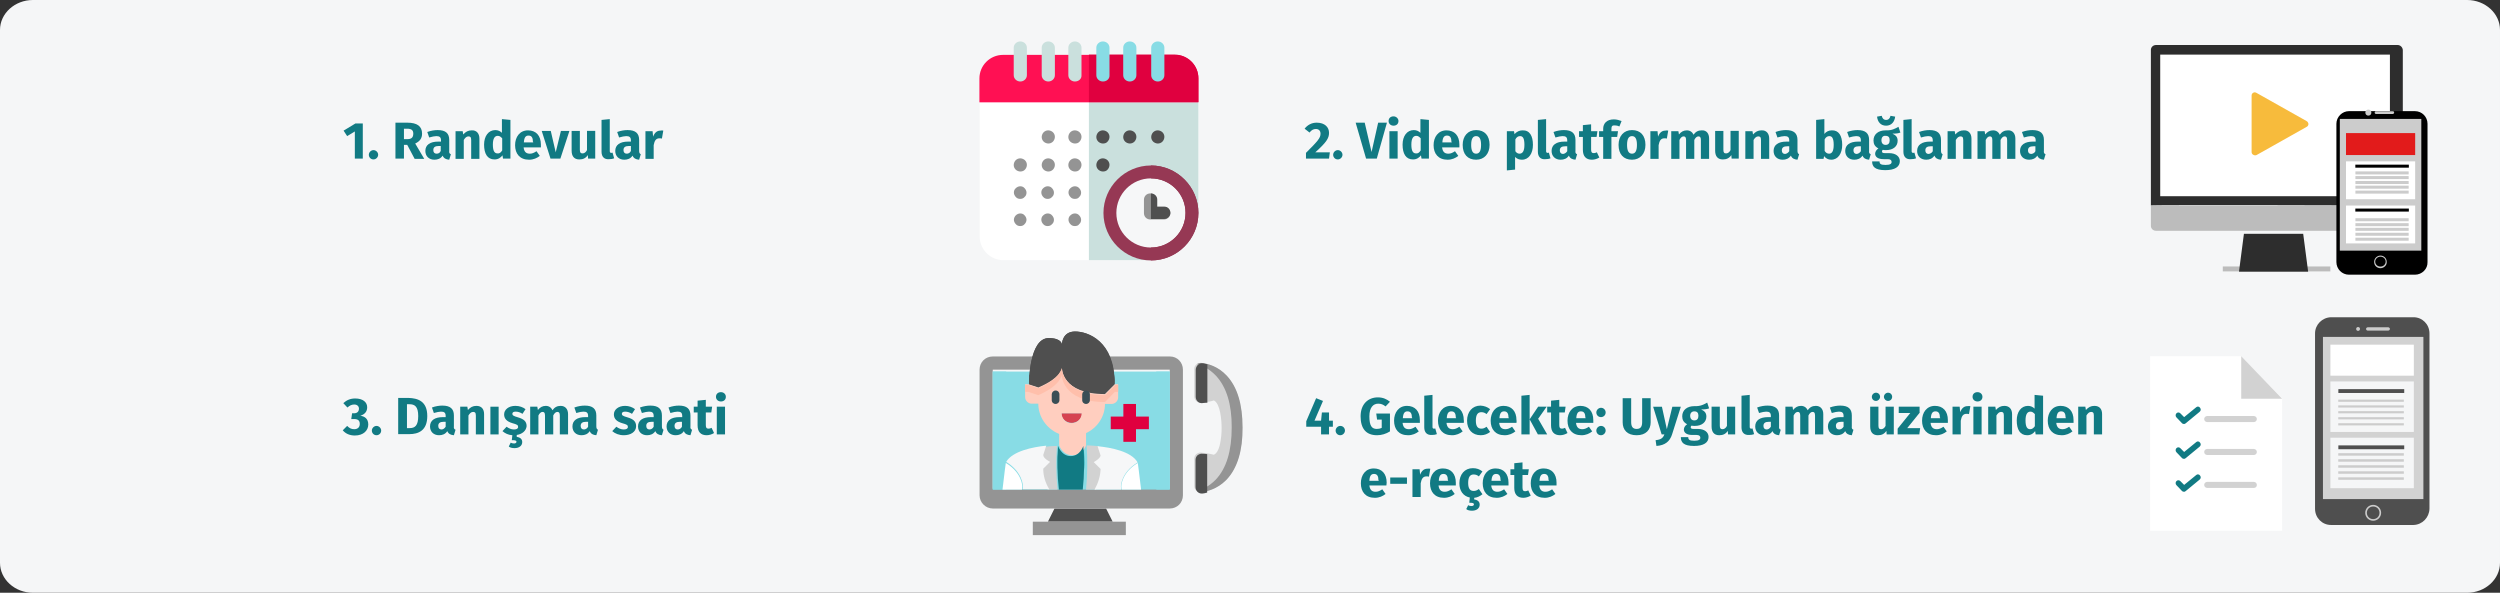 <?xml version="1.0" encoding="UTF-8"?>
<svg xmlns="http://www.w3.org/2000/svg" xmlns:xlink="http://www.w3.org/1999/xlink" version="1.1" x="0px" y="0px" viewBox="0 0 911 216" style="enable-background:new 0 0 911 216;" xml:space="preserve">
<rect x="0" y="0" width="911" height="216" fill="#333333" stroke="none"/>
<style type="text/css">
	.st0{fill:#F5F6F7;}
	.st1{fill:#FFFFFF;}
	.st2{fill:#CAE0DD;}
	.st3{fill:#FF1053;}
	.st4{fill:#E0003F;}
	.st5{fill:#88DCE5;}
	.st6{fill:#F6F7F8;}
	.st7{fill:#963854;}
	.st8{fill:#949494;}
	.st9{fill:#4F4F4F;}
	.st10{fill:#2D2D2D;}
	.st11{fill:#BCBCBC;}
	.st12{fill:#CCCCCC;}
	.st13{fill:#E21B1B;}
	.st14{fill:#F7BB3C;}
	.st15{fill:#1BABB1;}
	.st16{fill:#D64351;}
	.st17{fill:#FFCEBF;}
	.st18{fill:#FFBFAB;}
	.st19{fill:#394E56;}
	.st20{fill:#117A83;}
	.st21{fill:#D2D2D2;}
</style>
<g id="Ebene_1">
	<g id="Mask">
		<path id="path-1" class="st0" d="M12,0h887c6.6,0,12,4.9,12,10.9v194.2c0,6-5.4,10.9-12,10.9H12c-6.6,0-12-4.9-12-10.9V10.9    C0,4.9,5.4,0,12,0z"></path>
	</g>
	<g id="Group" transform="translate(320, 11)">
		<path id="Path" class="st1" d="M114.4,24H39.3c-1.3,0-2.3,1-2.3,2.3v48.9c0,4.7,3.9,8.6,8.6,8.6h53.8c0.6,0,1.2-0.2,1.7-0.7l15-15    c0.4-0.4,0.7-1,0.7-1.7V26.4C116.7,25.1,115.7,24,114.4,24z"></path>
		<path id="Path_00000090991811462399178310000005395253502062723988_" class="st2" d="M114.4,24H76.8v59.8h22.5    c0.6,0,1.2-0.2,1.7-0.7l15-15c0.4-0.4,0.7-1,0.7-1.7V26.4C116.7,25.1,115.7,24,114.4,24z"></path>
		<path id="Path_00000013902241718598250590000010065594322817380741_" class="st3" d="M108.1,9H45.5c-4.7,0-8.6,3.8-8.6,8.6v8.7    h79.8v-8.7C116.7,12.8,112.9,9,108.1,9z"></path>
		<path id="Path_00000005985649308675101680000011351404233188998072_" class="st4" d="M116.7,17.5c0-4.7-3.9-8.6-8.6-8.6H76.8v17.3    h39.9V17.5z"></path>
		<path id="Path_00000154404700662232900200000009280569245795610752_" class="st2" d="M62,18.7c-1.3,0-2.4-1-2.4-2.3v-10    c0-1.3,1.1-2.3,2.4-2.3s2.4,1,2.4,2.3v10C64.4,17.7,63.3,18.7,62,18.7z"></path>
		<path id="Path_00000014623977376509242180000012392629278848289434_" class="st2" d="M51.8,18.7c-1.3,0-2.4-1-2.4-2.3v-10    c0-1.3,1.1-2.3,2.4-2.3c1.3,0,2.4,1,2.4,2.3v10C54.2,17.7,53.1,18.7,51.8,18.7z"></path>
		<path id="Path_00000177459435171638619050000000817945392616704440_" class="st5" d="M81.9,18.7c-1.3,0-2.4-1-2.4-2.3v-10    c0-1.3,1.1-2.3,2.4-2.3c1.3,0,2.4,1,2.4,2.3v10C84.4,17.7,83.3,18.7,81.9,18.7z"></path>
		<path id="Path_00000035508888434965018530000007347033962601737612_" class="st2" d="M71.7,18.7c-1.3,0-2.4-1-2.4-2.3v-10    c0-1.3,1.1-2.3,2.4-2.3s2.4,1,2.4,2.3v10C74.2,17.7,73.1,18.7,71.7,18.7z"></path>
		<path id="Path_00000000199417647473126200000000812124729511568036_" class="st5" d="M101.9,18.7c-1.3,0-2.4-1-2.4-2.3v-10    c0-1.3,1.1-2.3,2.4-2.3c1.3,0,2.4,1,2.4,2.3v10C104.3,17.7,103.2,18.7,101.9,18.7z"></path>
		<path id="Path_00000125593730092858075740000000783055536798399116_" class="st5" d="M91.7,18.7c-1.3,0-2.4-1-2.4-2.3v-10    c0-1.3,1.1-2.3,2.4-2.3s2.4,1,2.4,2.3v10C94.1,17.7,93,18.7,91.7,18.7z"></path>
		<circle id="Oval" class="st6" cx="99.4" cy="66.6" r="15.1"></circle>
		<path id="Path_00000151508575725161304850000016274161359971293069_" class="st6" d="M114.5,66.6c0-8.3-6.7-15.1-15.1-15.1v30.1    C107.7,81.7,114.5,74.9,114.5,66.6z"></path>
		<path id="Shape" class="st7" d="M99.4,83.9c-9.5,0-17.3-7.8-17.3-17.3s7.8-17.3,17.3-17.3s17.3,7.8,17.3,17.3S109,83.9,99.4,83.9z     M99.4,54c-7,0-12.6,5.7-12.6,12.6c0,7,5.7,12.6,12.6,12.6c7,0,12.6-5.7,12.6-12.6C112.1,59.6,106.4,54,99.4,54L99.4,54z"></path>
		<path id="Path_00000011719258577153947890000014738219392580264864_" class="st7" d="M116.7,66.6c0-9.5-7.8-17.3-17.3-17.3V54    c7,0,12.6,5.7,12.6,12.6c0,7-5.7,12.6-12.6,12.6v4.7C109,83.9,116.7,76.1,116.7,66.6z"></path>
		<path id="Path_00000043423310403398129070000012618367084319741870_" class="st8" d="M62,41.3c-0.6,0-1.3-0.3-1.7-0.7    c-0.5-0.5-0.7-1.1-0.7-1.7c0-0.6,0.3-1.3,0.7-1.7c0.5-0.5,1.1-0.7,1.7-0.7c0.6,0,1.3,0.3,1.7,0.7c0.5,0.5,0.7,1.1,0.7,1.7    c0,0.6-0.3,1.3-0.7,1.7C63.2,41.1,62.6,41.3,62,41.3L62,41.3z"></path>
		<path id="Path_00000161628787970264057350000009419129550610360475_" class="st8" d="M71.7,41.3c-0.6,0-1.3-0.3-1.7-0.7    c-0.5-0.5-0.7-1.1-0.7-1.7c0-0.6,0.3-1.3,0.7-1.7c0.5-0.5,1.1-0.7,1.7-0.7c0.6,0,1.3,0.3,1.7,0.7c0.5,0.5,0.7,1.1,0.7,1.7    c0,0.6-0.3,1.3-0.7,1.7C73,41.1,72.4,41.3,71.7,41.3L71.7,41.3z"></path>
		<path id="Path_00000002347126534149937770000015939348744190875071_" class="st9" d="M81.9,41.3c-0.6,0-1.3-0.3-1.7-0.7    c-0.5-0.5-0.7-1.1-0.7-1.7c0-0.6,0.3-1.3,0.7-1.7c0.5-0.5,1.1-0.7,1.7-0.7c0.6,0,1.3,0.3,1.7,0.7c0.5,0.5,0.7,1.1,0.7,1.7    c0,0.6-0.3,1.3-0.7,1.7C83.2,41.1,82.6,41.3,81.9,41.3L81.9,41.3z"></path>
		<path id="Path_00000054978189209976005110000013929158981167674272_" class="st9" d="M91.7,41.3c-0.6,0-1.3-0.3-1.7-0.7    c-0.5-0.5-0.7-1.1-0.7-1.7c0-0.6,0.3-1.3,0.7-1.7c0.5-0.5,1.1-0.7,1.7-0.7c0.6,0,1.3,0.3,1.7,0.7c0.5,0.5,0.7,1.1,0.7,1.7    c0,0.6-0.3,1.3-0.7,1.7C92.9,41.1,92.3,41.3,91.7,41.3L91.7,41.3z"></path>
		<path id="Path_00000050627199212654824890000008946562556951144877_" class="st9" d="M101.9,41.3c-0.6,0-1.3-0.3-1.7-0.7    c-0.5-0.5-0.7-1.1-0.7-1.7c0-0.6,0.3-1.3,0.7-1.7c0.5-0.5,1.1-0.7,1.7-0.7c0.6,0,1.3,0.3,1.7,0.7c0.5,0.5,0.7,1.1,0.7,1.7    c0,0.6-0.3,1.3-0.7,1.7C103.1,41.1,102.5,41.3,101.9,41.3L101.9,41.3z"></path>
		<path id="Path_00000110457762435867321380000007594791961961521026_" class="st8" d="M51.8,51.5c-0.6,0-1.3-0.3-1.7-0.7    c-0.5-0.5-0.7-1.1-0.7-1.7c0-0.6,0.3-1.3,0.7-1.7c0.5-0.5,1.1-0.7,1.7-0.7c0.6,0,1.3,0.3,1.7,0.7c0.5,0.5,0.7,1.1,0.7,1.7    c0,0.6-0.3,1.3-0.7,1.7C53.1,51.3,52.4,51.5,51.8,51.5z"></path>
		<path id="Path_00000079469848838829291660000014671544912512669625_" class="st8" d="M62,51.5c-0.6,0-1.3-0.3-1.7-0.7    c-0.5-0.5-0.7-1.1-0.7-1.7c0-0.6,0.3-1.3,0.7-1.7c0.5-0.5,1.1-0.7,1.7-0.7c0.6,0,1.3,0.3,1.7,0.7c0.5,0.5,0.7,1.1,0.7,1.7    c0,0.6-0.3,1.3-0.7,1.7C63.2,51.3,62.6,51.5,62,51.5z"></path>
		<path id="Path_00000116933939705511096110000008640411176473561734_" class="st8" d="M71.7,51.5c-0.6,0-1.3-0.3-1.7-0.7    c-0.5-0.5-0.7-1.1-0.7-1.7c0-0.6,0.3-1.3,0.7-1.7c0.5-0.5,1.1-0.7,1.7-0.7c0.6,0,1.3,0.3,1.7,0.7c0.5,0.5,0.7,1.1,0.7,1.7    c0,0.6-0.3,1.3-0.7,1.7C73,51.3,72.4,51.5,71.7,51.5z"></path>
		<path id="Path_00000163769929787144052320000001043366786917501886_" class="st9" d="M81.9,51.5c-0.6,0-1.3-0.3-1.7-0.7    c-0.5-0.5-0.7-1.1-0.7-1.7c0-0.6,0.3-1.3,0.7-1.7c0.5-0.5,1.1-0.7,1.7-0.7c0.6,0,1.3,0.3,1.7,0.7c0.5,0.5,0.7,1.1,0.7,1.7    c0,0.6-0.3,1.3-0.7,1.7C83.2,51.3,82.6,51.5,81.9,51.5z"></path>
		<g id="Path_00000127729896631637734410000000185971605779348403_" transform="translate(11.558, 48.979)">
			<path class="st8" d="M40.2,12.5c-0.6,0-1.2-0.2-1.6-0.7c-0.4-0.4-0.7-1-0.7-1.6c0-0.6,0.2-1.2,0.7-1.6c0.4-0.4,1-0.7,1.6-0.7     c0.6,0,1.2,0.2,1.6,0.7c0.4,0.4,0.7,1,0.7,1.6c0,0.6-0.2,1.2-0.7,1.6C41.4,12.3,40.8,12.5,40.2,12.5z"></path>
			<path class="st8" d="M50.2,12.5c-0.6,0-1.2-0.2-1.6-0.7c-0.4-0.4-0.7-1-0.7-1.6c0-0.6,0.2-1.2,0.7-1.6c0.4-0.4,1-0.7,1.6-0.7     c0.6,0,1.2,0.2,1.6,0.7c0.4,0.4,0.7,1,0.7,1.6c0,0.6-0.2,1.2-0.7,1.6C51.4,12.3,50.8,12.5,50.2,12.5z"></path>
			<path class="st8" d="M60.1,12.5c-0.6,0-1.2-0.2-1.6-0.7c-0.4-0.4-0.7-1-0.7-1.6c0-0.6,0.2-1.2,0.7-1.6c0.4-0.4,1-0.7,1.6-0.7     c0.6,0,1.2,0.2,1.6,0.7c0.4,0.4,0.7,1,0.7,1.6c0,0.6-0.2,1.2-0.7,1.6C61.4,12.3,60.8,12.5,60.1,12.5z"></path>
			<path class="st8" d="M40.2,22.4c-0.6,0-1.2-0.2-1.6-0.7c-0.4-0.4-0.7-1-0.7-1.6s0.3-1.2,0.7-1.6c0.4-0.4,1-0.7,1.6-0.7     c0.6,0,1.2,0.2,1.6,0.7c0.4,0.4,0.7,1,0.7,1.6s-0.3,1.2-0.7,1.6C41.4,22.2,40.8,22.4,40.2,22.4z"></path>
			<path class="st8" d="M50.2,22.4c-0.6,0-1.2-0.2-1.6-0.7c-0.4-0.4-0.7-1-0.7-1.6s0.2-1.2,0.7-1.6c0.4-0.4,1-0.7,1.6-0.7     c0.6,0,1.2,0.2,1.6,0.7c0.4,0.4,0.7,1,0.7,1.6s-0.2,1.2-0.7,1.6C51.4,22.2,50.8,22.4,50.2,22.4z"></path>
			<path class="st8" d="M60.1,22.4c-0.6,0-1.2-0.2-1.6-0.7c-0.4-0.4-0.7-1-0.7-1.6s0.2-1.2,0.7-1.6c0.4-0.4,1-0.7,1.6-0.7     c0.6,0,1.2,0.2,1.6,0.7c0.4,0.4,0.7,1,0.7,1.6s-0.2,1.2-0.7,1.6C61.4,22.2,60.8,22.4,60.1,22.4z"></path>
			<path class="st8" d="M92.6,20h-5c-1.3,0-2.3-1-2.3-2.3v-4.9c0-1.3,1-2.3,2.3-2.3s2.3,1,2.3,2.3v2.6h2.7c1.3,0,2.3,1,2.3,2.3     C94.9,18.9,93.9,20,92.6,20L92.6,20z"></path>
		</g>
		<path id="Path_00000068647247323846425440000005266512772790347965_" class="st9" d="M104.3,64.3h-2.6v-2.6c0-1.2-1-2.2-2.3-2.2    v9.3h4.8c1.2,0,2.3-1,2.3-2.2C106.5,65.3,105.5,64.3,104.3,64.3L104.3,64.3z"></path>
	</g>
	<g id="Group-99" transform="translate(726.385, 13)">
		<g id="Group_00000036948384772522505530000017175198055210880430_">
			<path id="Path_00000070119606887653507110000000892098389457097128_" class="st10" d="M57.4,61.9V5.2c0-1,0.8-1.8,1.9-1.8h88     c1,0,1.8,0.8,1.9,1.8v56.7C149.1,61.9,57.1,61.6,57.4,61.9z"></path>
			<g transform="translate(0, 51)">
				<path id="Path_00000092418915806555968520000018286888165565042822_" class="st11" d="M57.4,10.9v7.4c0,1,0.8,1.8,1.9,1.8h87.9      c1,0,1.8-0.8,1.9-1.8v-7.4C149,10.9,57.1,11.2,57.4,10.9z"></path>
				<rect id="Rectangle" x="83.6" y="33.1" class="st11" width="39.2" height="1.8"></rect>
			</g>
			<polygon id="Path_00000047023290096626863580000010718097391818770835_" class="st10" points="114.7,86 89.5,86 91.3,72.2      112.9,72.2    "></polygon>
			
				<rect id="Rectangle_00000098191297645691692430000011118478746466945418_" x="60.8" y="6.9" class="st1" width="83.7" height="51.6"></rect>
			<path id="Path_00000109749390826923076320000002426915056694490037_" d="M153.6,87.1h-24c-2.6,0-4.6-2.1-4.6-4.6V32.1     c0-2.5,2.1-4.6,4.6-4.6h24c2.6,0,4.6,2.1,4.6,4.6v50.4C158.3,85,156.2,87.1,153.6,87.1z"></path>
			<g transform="translate(60.043, 20.433)">
				
					<rect id="Rectangle_00000144333510588504578570000009390617391768893351_" x="66.2" y="9.9" class="st12" width="29.7" height="48"></rect>
				<path id="Path_00000051359089248809419850000004126147944827310734_" class="st12" d="M85.5,8.1h-6.1c-0.3,0-0.5-0.2-0.5-0.5      l0,0c0-0.3,0.2-0.5,0.5-0.5h6.1c0.3,0,0.5,0.2,0.5,0.5l0,0C86,7.8,85.8,8.1,85.5,8.1C85.5,8.1,85.5,8.1,85.5,8.1z"></path>
				<circle id="Oval_00000044165031483393797240000007560926772546839705_" class="st12" cx="76.6" cy="7.6" r="1.1"></circle>
				<path id="Shape_00000125563332075920208920000005440291868989500605_" class="st12" d="M81,64.3c-1.3,0-2.3-1-2.3-2.3      s1.1-2.3,2.3-2.3c1.3,0,2.3,1,2.3,2.3l0,0C83.4,63.2,82.3,64.3,81,64.3z M81,60.1c-1,0-1.9,0.8-1.9,1.8c0,1,0.8,1.8,1.9,1.8      s1.9-0.8,1.9-1.8l0,0C82.9,60.9,82.1,60.1,81,60.1z"></path>
			</g>
			
				<rect id="Rectangle_00000090296751433467101190000014537952441283108796_" x="128.5" y="61.9" class="st1" width="25.2" height="13.8"></rect>
			<rect id="Rectangle_00000104687068476473861410000009560189590698651292_" x="131.9" y="63" width="19.5" height="1.1"></rect>
			<g id="Rectangle_00000171694922996597273490000002040376745514130826_" transform="translate(65.029, 55.021)">
				<rect x="66.9" y="11.5" class="st12" width="19.4" height="1.1"></rect>
				<rect x="66.9" y="13.3" class="st12" width="19.4" height="1.1"></rect>
				<rect x="66.9" y="15" class="st12" width="19.4" height="1.1"></rect>
				<rect x="66.9" y="16.8" class="st12" width="19.4" height="1.1"></rect>
				<rect x="66.9" y="18.6" class="st12" width="19.4" height="1.1"></rect>
			</g>
			
				<rect id="Rectangle_00000178924482698113049190000002607391628223529914_" x="128.5" y="45.8" class="st1" width="25.2" height="13.8"></rect>
			<rect id="Rectangle_00000152262163422818246380000016613258740319635365_" x="131.9" y="47" width="19.5" height="1.1"></rect>
			<g id="Rectangle_00000021089381043160799900000001023137459922127508_" transform="translate(65.029, 40.159)">
				<rect x="66.9" y="9.3" class="st12" width="19.4" height="1.1"></rect>
				<rect x="66.9" y="11" class="st12" width="19.4" height="1.1"></rect>
				<rect x="66.9" y="12.8" class="st12" width="19.4" height="1.1"></rect>
				<rect x="66.9" y="14.5" class="st12" width="19.4" height="1.1"></rect>
				<rect x="66.9" y="16.3" class="st12" width="19.4" height="1.1"></rect>
			</g>
			
				<rect id="Rectangle_00000024700415242765833090000012641835512963034806_" x="128.5" y="35.5" class="st13" width="25.2" height="8"></rect>
		</g>
		<g id="play-Clipped" transform="translate(32.001, 15)">
			<g id="Path_00000152971063067564394030000012939037366025304225_" transform="translate(0, 0)">
				<path class="st14" d="M82.1,16.1L63.8,5.8c-0.4-0.2-0.8-0.2-1.1,0c-0.4,0.2-0.6,0.6-0.6,1v20.6c0,0.4,0.2,0.8,0.6,1      c0.2,0.1,0.4,0.2,0.6,0.2c0.2,0,0.4,0,0.6-0.1l18.3-10.3c0.4-0.2,0.6-0.6,0.6-1S82.5,16.3,82.1,16.1z"></path>
			</g>
		</g>
	</g>
	<g id="Group_00000034063577732101011440000016189440692504910262_" transform="translate(287.755, 108)">
		<g id="healthcare-and-medical-2">
			<polygon id="Path_00000037679471739508980160000014579391448383114416_" class="st9" points="115.3,77.3 117.7,82.1 94.1,82.1      96.5,77.3    "></polygon>
			<polygon id="Path_00000137813048023430188820000008496684350552994953_" class="st8" points="122.5,82.1 122.5,87 88.6,87      88.6,82.1 93.4,82.1 117.7,82.1    "></polygon>
			<path id="Shape_00000060023693072822695900000002768191021093025673_" class="st8" d="M143.3,26.7v45.8c0,2.7-2.1,4.8-4.8,4.8H74     c-2.6,0-4.8-2.2-4.8-4.8V26.7c0-2.7,2.1-4.8,4.8-4.8h64.6C141.2,21.9,143.3,24,143.3,26.7z M138.5,70.1V26.7H74v43.4H138.5z"></path>
			<polygon id="Path_00000005249680013855352470000018344642464401375373_" class="st5" points="74,27.4 138.5,27.4 138.5,70.4      74,70.4    "></polygon>
			<polygon id="Path_00000018199713636257423690000001455038501049423763_" class="st5" points="74,27.4 78.9,27.4 78.9,70.4      74,70.4    "></polygon>
			<polygon id="Path_00000158011674277196549460000018419682780143573648_" class="st5" points="133.6,27.4 138.5,27.4 138.5,70.4      133.6,70.4    "></polygon>
			<polygon id="Path_00000088855361599025950310000010530666371809320345_" class="st4" points="130.9,43.8 126.2,43.8 126.2,39.2      121.6,39.2 121.6,43.8 117,43.8 117,48.4 121.6,48.4 121.6,53 126.2,53 126.2,48.4 130.9,48.4    "></polygon>
			<path id="Path_00000147900011298841138610000002140485363319561649_" class="st15" d="M97.9,58.6c0,0,1.1,3.5,4.6,3.5     s4.6-3.5,4.6-3.5s0.2,1.9,0.3,4.8c0.1-2.8,0-5.6-0.3-8.3c0,0-1.1,3.5-4.6,3.5s-4.6-3.5-4.6-3.5c-0.2,2.8-0.3,5.5-0.3,8.3     C97.7,60.5,97.9,58.6,97.9,58.6L97.9,58.6z"></path>
			<path id="Path_00000123403446165892271970000014027003210243653262_" class="st9" d="M118.4,32.1l-3.6,3.6     c-15.6,0-15.6-9.6-15.6-9.6s0,3.6-8.4,7.2l-3.6-1.2c0,0,0-16.9,7.2-16.9c4.8,0,4.8,2.4,4.8,2.4s0-4.8,4.8-4.8     S118.4,16.5,118.4,32.1z"></path>
			<path id="Path_00000124147095772359938120000008589108156654143642_" class="st9" d="M94.4,17.5c4.8,0,4.8,2.3,4.8,2.3     s0-4.7,4.8-4.7c4.5,0,13.4,3.1,14.3,16.4l0.1-0.1c0-15.1-9.6-18.6-14.4-18.6s-4.8,4.7-4.8,4.7s0-2.3-4.8-2.3     c-7.2,0-7.2,16.3-7.2,16.3l0.1,0C87.6,27,88.9,17.5,94.4,17.5z"></path>
			<path id="Path_00000092438537875484751760000005421875365473544126_" class="st9" d="M114.8,32.1c-15.6,0-15.6-9.6-15.6-9.6     s0,3.6-8.4,7.2l-3.4-1.1c-0.2,2.1-0.2,3.5-0.2,3.5l3.6,1.2c8.4-3.6,8.4-7.2,8.4-7.2s0,9.6,15.6,9.6l3.6-3.6     c0-1.1-0.1-2.3-0.2-3.4L114.8,32.1z"></path>
			<path id="Path_00000087399844410129174740000000360440483793876879_" class="st16" d="M99,42.6h7.6c0,1.9-1.7,3.5-3.8,3.5     C100.7,46.1,99,44.6,99,42.6z"></path>
			<path id="Path_00000040548150656456650850000001423785795981689995_" class="st17" d="M108,49.6v4.7c0,0-1.2,3.6-4.9,3.6     s-4.9-3.6-4.9-3.6v-4.7C101.4,50.9,104.9,50.9,108,49.6z"></path>
			<path id="Shape_00000044890848121922614690000007756447493040031625_" class="st17" d="M107.6,50c-3.1,1.3-6.6,1.3-9.7,0     c-4.4-1.9-7.3-6.2-7.3-10.9h-2.4c-1.3,0-2.4-1.1-2.4-2.4V32H87l3.6,1.2c8.5-3.6,8.5-7.1,8.5-7.1s0,9.5,15.8,9.5l3.6-3.6h1.2v4.8     c0,1.3-1.1,2.4-2.4,2.4h-2.4C114.9,43.8,112.1,48.1,107.6,50z M106.4,42.6h-7.3c0,2,1.6,3.6,3.6,3.6     C104.8,46.2,106.4,44.6,106.4,42.6L106.4,42.6z"></path>
			<path id="Path_00000077312683764120997950000018007510615547375539_" class="st18" d="M118.6,32.3l-3.6,3.7     c-15.8,0-15.8-10-15.8-10s0,3.7-8.5,7.5L87,32.3h-1.2v2.5H87l3.6,1.2c8.5-3.7,8.5-7.5,8.5-7.5s0,10,15.8,10l3.6-3.7h1.2v-2.5     H118.6z"></path>
			<path id="Rectangle_00000082329287728006803540000002287897138597277105_" class="st19" d="M96.9,34.3L96.9,34.3     c0.8,0,1.4,0.6,1.4,1.4v2.1c0,0.8-0.6,1.4-1.4,1.4l0,0c-0.8,0-1.4-0.6-1.4-1.4v-2.1C95.5,35,96.1,34.3,96.9,34.3z"></path>
			<path id="Rectangle_00000080165946497053001250000006139481547633924996_" class="st19" d="M108,34.3L108,34.3     c0.8,0,1.4,0.6,1.4,1.4v2.1c0,0.8-0.6,1.4-1.4,1.4l0,0c-0.8,0-1.4-0.6-1.4-1.4v-2.1C106.6,35,107.2,34.3,108,34.3z"></path>
			<path id="Path_00000023238877577362146440000000993891969541320621_" class="st20" d="M98.1,70.4h8.7c0.6-5.3,0.6-10.6,0.2-15.9     c0,0-1.1,3.7-4.6,3.7c-3.4,0-4.6-3.7-4.6-3.7C97.4,59.7,97.5,65.1,98.1,70.4z"></path>
			<path id="Path_00000124148676552436818130000005455572761255266473_" class="st21" d="M94.2,60.6L92,63c0.1,2.6,0.8,5.1,2,7.4     h3.6c-0.5-5.3-0.6-10.6-0.2-15.9c0,0-1.9,0-4.4,0.3l-1,3.4C92,59.3,94.2,60.6,94.2,60.6L94.2,60.6z"></path>
			<path id="Path_00000164493835971587081520000014021170910895195579_" class="st21" d="M108,70.4h3.6c1.2-2.2,1.9-4.7,2-7.4     l-2.1-2.5c0,0,2.1-1.2,2.1-2.5l-1-3.4c-2.5-0.3-4.4-0.3-4.4-0.3C108.6,59.7,108.5,65.1,108,70.4L108,70.4z"></path>
			<path id="Path_00000084508104746033429090000006972843170123347347_" class="st6" d="M85,69.1c0,0.4-0.1,0.8-0.1,1.2h9.7     c-1.4-2.3-2.2-4.8-2.2-7.5l2.5-2.5c0,0-2.5-1.2-2.5-2.5l1.1-3.4c-5,0.5-12.3,2-14.6,5.9C85,64.1,85,69.1,85,69.1L85,69.1z"></path>
			<path id="Path_00000134237501492513197530000011939149037306209940_" class="st6" d="M110.8,60.4l2.5,2.5     c-0.1,2.7-0.9,5.2-2.2,7.5h9.7c0-0.4-0.1-0.8-0.1-1.2c0,0,0-5,6.1-8.7c-2.3-4-9.6-5.4-14.6-5.9l1.1,3.4     C113.2,59.1,110.8,60.4,110.8,60.4L110.8,60.4z"></path>
			<g id="Group_00000082326418006728547220000007706675664757777338_" transform="translate(9.757, 56.103)">
				<path id="Path_00000041273193682035106570000005055601068736176544_" class="st1" d="M75,13.1c0,0,0-4.9-6-8.5      c0,0-0.6,4.3-1.2,9.7h7.1C74.9,13.9,74.9,13.4,75,13.1z"></path>
				<path id="Path_00000054985963078776765340000002715324377594586007_" class="st1" d="M111.1,13.1c0,0.4,0.1,0.8,0.1,1.2h7.1      c-0.6-5.4-1.2-9.7-1.2-9.7C111.1,8.2,111.1,13.1,111.1,13.1z"></path>
			</g>
		</g>
		
			<g id="emergency-call" transform="translate(96.665, 41.019) rotate(-45) translate(-96.665, -41.019) translate(74.712, 19.066)">
			<path id="Path_00000081606591871631478740000017959211029671641745_" class="st21" d="M71.5,47.8c-0.4-0.5-1-0.8-1.7-0.9     c-0.6,0-1.3,0.2-1.7,0.7l-7,7c-0.4,0.4-0.7,1-0.7,1.7c0,0.6,0.3,1.2,0.8,1.6c2,1.8,3.4,2.6,3.9,2.8c0.9,2.5-3.3,7.3-5,9     c0,0,0,0,0,0c0,0-1.6,1.7-3.6,3.1c-2.3,1.7-4.2,2.4-5.4,1.9c-0.3-0.5-1.1-1.9-2.8-3.9c-0.4-0.5-1-0.7-1.6-0.8     c-0.6,0-1.2,0.2-1.7,0.7l-7,7c-0.5,0.5-0.7,1.1-0.7,1.7c0,0.7,0.4,1.3,0.9,1.7c1.6,1.2,4.8,3.2,9.3,3.2c0.2,0,0.4,0,0.5,0     c5.6-0.2,11.5-3.3,17.4-9.3c6-6,9.1-11.8,9.3-17.4C74.8,52.8,72.8,49.4,71.5,47.8z"></path>
			<path id="Path_00000138563000022478957980000007926073471746772143_" class="st8" d="M72,54.9c-0.2,5.6-3.3,11.5-9.3,17.4     c-6,6-11.8,9.1-17.4,9.3c-0.2,0-0.4,0-0.5,0c-3.2,0-5.7-1-7.4-1.9c0.1,0.6,0.4,1.1,0.9,1.5c1.6,1.2,4.8,3.2,9.3,3.2     c0.2,0,0.4,0,0.5,0c5.6-0.2,11.5-3.3,17.4-9.3c6-6,9.1-11.8,9.3-17.4c0.2-4.8-1.9-8.2-3.2-9.8c-0.4-0.5-0.9-0.8-1.5-0.9     C71.1,48.7,72.1,51.4,72,54.9z"></path>
			<g id="Group_00000103225372026686846110000013511018519392491149_" transform="translate(0.135, 0.726)">
				<path id="Path_00000132064698518203335730000002438626126757982124_" class="st9" d="M48.2,70.7c-0.4-0.5-1-0.7-1.6-0.8      c-0.6,0-1.2,0.2-1.7,0.7l-7,7c-0.5,0.5-0.7,1.1-0.7,1.8c0,0.7,0.4,1.3,0.9,1.7c0.4,0.3,0.8,0.6,1.4,0.9l9.9-9.9      C49.1,71.7,48.7,71.2,48.2,70.7z"></path>
				<path id="Path_00000005951834543665905240000000205619259329718922_" class="st9" d="M68.2,47.4l-7,7c-0.4,0.4-0.7,1-0.7,1.7      c0,0.6,0.3,1.2,0.8,1.6c0.5,0.4,1,0.8,1.4,1.2l9.9-9.9c-0.3-0.5-0.7-1-0.9-1.4c-0.4-0.5-1-0.8-1.7-0.9      C69.3,46.7,68.6,47,68.2,47.4z"></path>
			</g>
		</g>
	</g>
	<g>
		<g id="Group_00000019639697208378875820000009763283355321794487_" transform="translate(789.5, 93)">
			<path id="Path_00000105404489752347687240000017358413955570454444_" class="st9" d="M90,98.3H59.9c-3.2,0-5.8-2.6-5.8-5.9V28.5     c0-3.2,2.6-5.8,5.8-5.9H90c3.2,0,5.8,2.6,5.8,5.9v63.9C95.7,95.6,93.2,98.2,90,98.3z"></path>
			<g transform="translate(4.085, 4.867)">
				
					<rect id="Rectangle_00000067930076022440846410000014292246740254889093_" x="52.9" y="24.9" class="st21" width="36.6" height="59.1"></rect>
				<path id="Path_00000093877501887667657870000002810387850308979371_" class="st12" d="M76.7,22.6h-7.5c-0.3,0-0.6-0.3-0.6-0.6      l0,0c0-0.3,0.3-0.6,0.6-0.6h7.5c0.3,0,0.6,0.3,0.6,0.6l0,0C77.3,22.3,77,22.6,76.7,22.6C76.7,22.6,76.7,22.6,76.7,22.6z"></path>
				<circle id="Oval_00000046333565631663285590000016856661465600687001_" class="st12" cx="65.7" cy="22" r="0.7"></circle>
				<path id="Shape_00000009575579081073715750000011047330496474502541_" class="st12" d="M71.2,91.9c-1.6,0-2.9-1.3-2.9-2.9      c0-1.6,1.3-2.9,2.9-2.9c1.6,0,2.9,1.3,2.9,2.9l0,0C74.1,90.6,72.8,91.9,71.2,91.9z M71.2,86.7c-1.3,0-2.3,1-2.3,2.3      c0,1.3,1,2.3,2.3,2.3s2.3-1,2.3-2.3l0,0C73.5,87.7,72.5,86.7,71.2,86.7z"></path>
			</g>
			
				<rect id="Rectangle_00000124863479157706308610000000552502262302491550_" x="59.7" y="66.5" class="st0" width="30.4" height="18.4"></rect>
			
				<rect id="Rectangle_00000110435255041589067670000005364952189610042802_" x="62.6" y="69.3" class="st9" width="24" height="1.4"></rect>
			<g id="Rectangle_00000158727206259126687960000002150073168253135255_" transform="translate(12.057, 70.042)">
				<rect x="50.5" y="2.1" class="st12" width="23.9" height="0.9"></rect>
				<rect x="50.5" y="4.3" class="st12" width="23.9" height="0.9"></rect>
				<rect x="50.5" y="6.5" class="st12" width="23.9" height="0.9"></rect>
				<rect x="50.5" y="8.7" class="st12" width="23.9" height="0.9"></rect>
				<rect x="50.5" y="10.9" class="st12" width="23.9" height="0.9"></rect>
			</g>
			
				<rect id="Rectangle_00000098218600103162749430000015076966403587679637_" x="59.7" y="46" class="st0" width="30.4" height="18.4"></rect>
			
				<rect id="Rectangle_00000005268227952140665600000000103169310001142916_" x="62.6" y="48.8" class="st9" width="24" height="1.4"></rect>
			<g id="Rectangle_00000032611862554429592030000009593806139703325350_" transform="translate(12.057, 42.318)">
				<rect x="50.5" y="10.3" class="st12" width="23.9" height="0.8"></rect>
				<rect x="50.5" y="12.4" class="st12" width="23.9" height="0.8"></rect>
				<rect x="50.5" y="14.5" class="st12" width="23.9" height="0.8"></rect>
				<rect x="50.5" y="16.7" class="st12" width="23.9" height="0.8"></rect>
				<rect x="50.5" y="18.9" class="st12" width="23.9" height="0.8"></rect>
			</g>
			
				<rect id="Rectangle_00000036965738798149918300000013822486032471616157_" x="59.7" y="32.6" class="st1" width="30.4" height="11.3"></rect>
		</g>
		<g id="Path_00000179621740049475640250000001378984174788817575_" transform="translate(704.5, 113)">
			<polygon class="st1" points="127.1,32.2 112.1,16.8 79,16.8 79,80.4 127.1,80.4    "></polygon>
			<polygon class="st21" points="112.2,16.8 112.2,32.3 127.1,32.3    "></polygon>
			<path class="st21" d="M116.8,40.8h-17c-0.6,0-1.1-0.5-1.1-1.1c0-0.6,0.5-1.1,1.1-1.1h17c0.6,0,1.1,0.5,1.1,1.1     C117.9,40.3,117.4,40.8,116.8,40.8z"></path>
			<path class="st20" d="M91.3,41.5c-0.3,0-0.5-0.1-0.7-0.3l-2-2.1c-0.4-0.4-0.4-1.1,0-1.5c0.4-0.4,1-0.4,1.4,0l1.4,1.4l4.4-3.6     c0.4-0.4,1.1-0.3,1.4,0.2c0.4,0.5,0.3,1.1-0.2,1.5l-5.1,4.2C91.7,41.5,91.5,41.5,91.3,41.5z"></path>
			<path class="st21" d="M116.8,52.8h-17c-0.6,0-1.1-0.5-1.1-1.1s0.5-1.1,1.1-1.1h17c0.6,0,1.1,0.5,1.1,1.1S117.4,52.8,116.8,52.8z"></path>
			<path class="st20" d="M91.3,54.2c-0.3,0-0.5-0.1-0.7-0.3l-2-2.1c-0.4-0.4-0.4-1.1,0-1.5c0.4-0.4,1-0.4,1.4,0l1.4,1.4l4.4-3.6     c0.4-0.4,1.1-0.3,1.4,0.2c0.4,0.5,0.3,1.1-0.2,1.5L91.9,54C91.7,54.2,91.5,54.2,91.3,54.2z"></path>
			<path class="st21" d="M116.8,64.8h-17c-0.6,0-1.1-0.5-1.1-1.1c0-0.6,0.5-1.1,1.1-1.1h17c0.6,0,1.1,0.5,1.1,1.1     C117.9,64.4,117.4,64.8,116.8,64.8z"></path>
			<path class="st20" d="M91.3,66.2c-0.3,0-0.5-0.1-0.7-0.3l-2-2.1c-0.4-0.4-0.4-1.1,0-1.5c0.4-0.4,1-0.4,1.4,0l1.4,1.4l4.4-3.6     c0.4-0.4,1.1-0.3,1.4,0.2c0.4,0.5,0.3,1.1-0.2,1.5L91.9,66C91.7,66.2,91.5,66.2,91.3,66.2z"></path>
		</g>
	</g>
</g>
<g id="txt">
	<g>
		<path class="st20" d="M132.2,57.8h-2.9v-9.9l-2.8,1.7l-1.3-2l4.3-2.6h2.7V57.8z"></path>
		<path class="st20" d="M137.8,56.4c0,0.9-0.8,1.7-1.7,1.7c-1,0-1.7-0.8-1.7-1.7c0-0.9,0.8-1.7,1.7-1.7    C137,54.7,137.8,55.5,137.8,56.4z"></path>
		<path class="st20" d="M148.4,52.8h-1.2v5h-3.1V44.7h4.3c3.6,0,5.4,1.3,5.4,4c0,1.7-0.8,2.8-2.5,3.6l3.3,5.6h-3.5L148.4,52.8z     M147.2,50.7h1.3c1.4,0,2.1-0.6,2.1-2c0-1.3-0.7-1.8-2.3-1.8h-1.1V50.7z"></path>
		<path class="st20" d="M164.3,56.2l-0.6,2c-1.2-0.1-2-0.5-2.4-1.5c-0.7,1.1-1.8,1.5-3,1.5c-2,0-3.3-1.3-3.3-3.2    c0-2.2,1.7-3.4,4.7-3.4h1v-0.4c0-1.2-0.5-1.6-1.7-1.6c-0.6,0-1.6,0.2-2.6,0.5l-0.7-2c1.3-0.5,2.7-0.7,3.8-0.7    c2.9,0,4.2,1.2,4.2,3.6v3.9C163.6,55.7,163.8,56,164.3,56.2z M160.6,55v-1.8h-0.7c-1.4,0-2,0.5-2,1.5c0,0.8,0.4,1.3,1.2,1.3    C159.8,56,160.3,55.7,160.6,55z"></path>
		<path class="st20" d="M174.7,50.5v7.4h-3V51c0-1.1-0.4-1.3-1-1.3c-0.7,0-1.2,0.5-1.7,1.3v6.9h-3V47.8h2.6l0.2,1.2    c0.9-1,1.8-1.5,3.1-1.5C173.6,47.4,174.7,48.6,174.7,50.5z"></path>
		<path class="st20" d="M186,43.7v14.1h-2.7l-0.2-1.2c-0.6,0.8-1.5,1.5-2.9,1.5c-2.6,0-3.8-2.1-3.8-5.4c0-3.1,1.6-5.3,4.1-5.3    c1,0,1.8,0.4,2.4,1v-5L186,43.7z M183,54.8v-4.4c-0.5-0.5-0.9-0.9-1.6-0.9c-1.1,0-1.8,0.9-1.8,3.2c0,2.5,0.7,3.2,1.7,3.2    C182,56,182.5,55.6,183,54.8z"></path>
		<path class="st20" d="M197.1,53.7h-6.3c0.2,1.8,1.1,2.3,2.3,2.3c0.8,0,1.5-0.3,2.4-0.9l1.2,1.7c-1,0.8-2.3,1.4-3.9,1.4    c-3.4,0-5.1-2.2-5.1-5.3c0-3,1.7-5.4,4.7-5.4c2.9,0,4.7,1.9,4.7,5.2C197.1,52.9,197.1,53.4,197.1,53.7z M194.2,51.7    c0-1.4-0.4-2.3-1.6-2.3c-1,0-1.6,0.6-1.7,2.5h3.4V51.7z"></path>
		<path class="st20" d="M204.2,57.8h-3.6l-3.2-10.1h3.3l1.8,7.8l1.9-7.8h3.1L204.2,57.8z"></path>
		<path class="st20" d="M216.9,57.8h-2.6l-0.1-1.3c-0.7,1.1-1.7,1.6-3.1,1.6c-1.9,0-2.8-1.2-2.8-3.2v-7.2h3v6.9c0,1,0.3,1.3,1,1.3    c0.6,0,1.2-0.4,1.6-1.2v-7h3V57.8z"></path>
		<path class="st20" d="M219.2,55.3V43.7l3-0.3v11.7c0,0.4,0.2,0.6,0.5,0.6c0.2,0,0.4,0,0.5-0.1l0.6,2.1c-0.5,0.2-1.1,0.3-1.8,0.3    C220.2,58.2,219.2,57.1,219.2,55.3z"></path>
		<path class="st20" d="M233.5,56.2l-0.6,2c-1.2-0.1-2-0.5-2.4-1.5c-0.7,1.1-1.8,1.5-3,1.5c-2,0-3.3-1.3-3.3-3.2    c0-2.2,1.7-3.4,4.7-3.4h1v-0.4c0-1.2-0.5-1.6-1.7-1.6c-0.6,0-1.6,0.2-2.6,0.5l-0.7-2c1.3-0.5,2.7-0.7,3.8-0.7    c2.9,0,4.2,1.2,4.2,3.6v3.9C232.9,55.7,233.1,56,233.5,56.2z M229.9,55v-1.8h-0.7c-1.4,0-2,0.5-2,1.5c0,0.8,0.4,1.3,1.2,1.3    C229,56,229.6,55.7,229.9,55z"></path>
		<path class="st20" d="M241.7,47.6l-0.5,2.9c-0.3-0.1-0.6-0.1-0.9-0.1c-1.3,0-1.8,0.9-2.1,2.5v5h-3V47.8h2.6l0.2,2    c0.5-1.4,1.4-2.2,2.6-2.2C241.1,47.5,241.4,47.5,241.7,47.6z"></path>
	</g>
	<g>
		<path class="st20" d="M484.3,48.4c0,2-1,3.5-5,7.1h5.3l-0.3,2.3h-8.4v-2.1c4.3-4.3,5.3-5.4,5.3-7c0-1-0.6-1.7-1.7-1.7    c-0.9,0-1.6,0.4-2.3,1.3l-1.8-1.4c1-1.3,2.5-2.2,4.4-2.2C482.8,44.7,484.3,46.4,484.3,48.4z"></path>
		<path class="st20" d="M489.2,56.4c0,0.9-0.8,1.7-1.7,1.7c-1,0-1.7-0.8-1.7-1.7c0-0.9,0.8-1.7,1.7-1.7    C488.4,54.7,489.2,55.5,489.2,56.4z"></path>
		<path class="st20" d="M501.7,57.8h-3.9L494,44.7h3.3l2.5,10.7l2.4-10.7h3.2L501.7,57.8z"></path>
		<path class="st20" d="M509.6,44.1c0,1-0.7,1.7-1.8,1.7c-1,0-1.8-0.7-1.8-1.7c0-1,0.7-1.7,1.8-1.7    C508.8,42.4,509.6,43.2,509.6,44.1z M509.3,57.8h-3V47.8h3V57.8z"></path>
		<path class="st20" d="M520.7,43.7v14.1H518l-0.2-1.2c-0.6,0.8-1.5,1.5-2.9,1.5c-2.6,0-3.8-2.1-3.8-5.4c0-3.1,1.6-5.3,4.1-5.3    c1,0,1.8,0.4,2.4,1v-5L520.7,43.7z M517.7,54.8v-4.4c-0.5-0.5-0.9-0.9-1.6-0.9c-1.1,0-1.8,0.9-1.8,3.2c0,2.5,0.7,3.2,1.7,3.2    C516.7,56,517.2,55.6,517.7,54.8z"></path>
		<path class="st20" d="M531.8,53.7h-6.3c0.2,1.8,1.1,2.3,2.3,2.3c0.8,0,1.5-0.3,2.4-0.9l1.2,1.7c-1,0.8-2.3,1.4-3.9,1.4    c-3.4,0-5.1-2.2-5.1-5.3c0-3,1.7-5.4,4.7-5.4c2.9,0,4.7,1.9,4.7,5.2C531.8,52.9,531.8,53.4,531.8,53.7z M528.9,51.7    c0-1.4-0.4-2.3-1.6-2.3c-1,0-1.6,0.6-1.7,2.5h3.4V51.7z"></path>
		<path class="st20" d="M542.8,52.8c0,3.2-1.9,5.4-4.9,5.4c-3.1,0-4.9-2-4.9-5.4c0-3.2,1.9-5.4,4.9-5.4    C541,47.4,542.8,49.4,542.8,52.8z M536.1,52.8c0,2.2,0.6,3.2,1.8,3.2s1.8-1,1.8-3.2c0-2.2-0.6-3.2-1.8-3.2S536.1,50.6,536.1,52.8z    "></path>
		<path class="st20" d="M558.6,52.8c0,3.1-1.5,5.4-4,5.4c-1,0-1.8-0.3-2.5-1v4.6l-3,0.3V47.8h2.6l0.2,1.1c0.8-1,1.9-1.4,2.9-1.4    C557.4,47.4,558.6,49.5,558.6,52.8z M555.5,52.8c0-2.5-0.6-3.2-1.6-3.2c-0.7,0-1.3,0.4-1.7,1.2v4.3c0.4,0.6,0.9,0.9,1.5,0.9    C554.8,56,555.5,55.1,555.5,52.8z"></path>
		<path class="st20" d="M560.4,55.3V43.7l3-0.3v11.7c0,0.4,0.2,0.6,0.5,0.6c0.2,0,0.4,0,0.5-0.1l0.6,2.1c-0.5,0.2-1.1,0.3-1.8,0.3    C561.4,58.2,560.4,57.1,560.4,55.3z"></path>
		<path class="st20" d="M574.7,56.2l-0.6,2c-1.2-0.1-2-0.5-2.4-1.5c-0.7,1.1-1.8,1.5-3,1.5c-2,0-3.3-1.3-3.3-3.2    c0-2.2,1.7-3.4,4.7-3.4h1v-0.4c0-1.2-0.5-1.6-1.7-1.6c-0.6,0-1.6,0.2-2.6,0.5l-0.7-2c1.3-0.5,2.7-0.7,3.8-0.7    c2.9,0,4.2,1.2,4.2,3.6v3.9C574,55.7,574.2,56,574.7,56.2z M571.1,55.1v-1.8h-0.7c-1.4,0-2,0.5-2,1.5c0,0.8,0.4,1.3,1.2,1.3    C570.2,56,570.7,55.7,571.1,55.1z"></path>
		<path class="st20" d="M582.8,57.4c-0.8,0.5-1.8,0.8-2.7,0.8c-2.2,0-3.3-1.3-3.3-3.6v-4.7h-1.4v-2.1h1.4v-2.2l3-0.3v2.5h2.3    l-0.3,2.1h-2v4.6c0,1,0.3,1.3,1,1.3c0.3,0,0.7-0.1,1.1-0.3L582.8,57.4z"></path>
		<path class="st20" d="M587.2,47v0.8h2.4l-0.3,2.1h-2.1v8h-3v-8h-1.5v-2.1h1.5v-0.9c0-1.9,1.3-3.4,3.9-3.4c1,0,2,0.3,2.8,0.6    l-0.8,2c-0.6-0.3-1.1-0.4-1.6-0.4C587.5,45.6,587.2,46,587.2,47z"></path>
		<path class="st20" d="M599.6,52.8c0,3.2-1.9,5.4-4.9,5.4c-3.1,0-4.9-2-4.9-5.4c0-3.2,1.9-5.4,4.9-5.4    C597.8,47.4,599.6,49.4,599.6,52.8z M592.9,52.8c0,2.2,0.6,3.2,1.8,3.2s1.8-1,1.8-3.2c0-2.2-0.6-3.2-1.8-3.2    S592.9,50.6,592.9,52.8z"></path>
		<path class="st20" d="M607.9,47.6l-0.5,2.9c-0.3-0.1-0.6-0.1-0.9-0.1c-1.3,0-1.8,0.9-2.1,2.5v5h-3V47.8h2.6l0.2,2    c0.5-1.4,1.4-2.2,2.6-2.2C607.3,47.5,607.6,47.5,607.9,47.6z"></path>
		<path class="st20" d="M622.8,50.5v7.4h-3V51c0-1.1-0.4-1.3-0.9-1.3c-0.6,0-1.1,0.5-1.5,1.3v6.9h-3V51c0-1.1-0.4-1.3-0.9-1.3    c-0.6,0-1.1,0.5-1.5,1.3v6.9h-3V47.8h2.6l0.2,1.2c0.8-1,1.7-1.5,2.9-1.5c1.1,0,2,0.6,2.4,1.6c0.8-1.1,1.7-1.6,3-1.6    C621.8,47.4,622.8,48.6,622.8,50.5z"></path>
		<path class="st20" d="M633.6,57.8H631l-0.1-1.3c-0.7,1.1-1.7,1.6-3.1,1.6c-1.9,0-2.8-1.2-2.8-3.2v-7.2h3v6.9c0,1,0.3,1.3,1,1.3    c0.6,0,1.2-0.4,1.6-1.2v-7h3V57.8z"></path>
		<path class="st20" d="M644.7,50.5v7.4h-3V51c0-1.1-0.4-1.3-1-1.3c-0.7,0-1.2,0.5-1.7,1.3v6.9h-3V47.8h2.6l0.2,1.2    c0.9-1,1.8-1.5,3.1-1.5C643.6,47.4,644.7,48.6,644.7,50.5z"></path>
		<path class="st20" d="M655.6,56.2l-0.6,2c-1.2-0.1-2-0.5-2.4-1.5c-0.7,1.1-1.8,1.5-3,1.5c-2,0-3.3-1.3-3.3-3.2    c0-2.2,1.7-3.4,4.7-3.4h1v-0.4c0-1.2-0.5-1.6-1.7-1.6c-0.6,0-1.6,0.2-2.6,0.5l-0.7-2c1.3-0.5,2.7-0.7,3.8-0.7    c2.9,0,4.2,1.2,4.2,3.6v3.9C655,55.7,655.2,56,655.6,56.2z M652,55.1v-1.8h-0.7c-1.4,0-2,0.5-2,1.5c0,0.8,0.4,1.3,1.2,1.3    C651.1,56,651.6,55.7,652,55.1z"></path>
		<path class="st20" d="M671.3,52.8c0,3.1-1.5,5.4-4,5.4c-1.1,0-2-0.5-2.6-1.3l-0.2,1h-2.7V43.7l3-0.3v5.4c0.6-0.8,1.6-1.3,2.7-1.3    C670,47.4,671.3,49.4,671.3,52.8z M668.2,52.8c0-2.6-0.7-3.2-1.6-3.2c-0.7,0-1.3,0.4-1.7,1.2V55c0.4,0.6,0.9,1,1.6,1    C667.5,56,668.2,55.2,668.2,52.8z"></path>
		<path class="st20" d="M681.7,56.2l-0.6,2c-1.2-0.1-2-0.5-2.4-1.5c-0.7,1.1-1.8,1.5-3,1.5c-2,0-3.3-1.3-3.3-3.2    c0-2.2,1.7-3.4,4.7-3.4h1v-0.4c0-1.2-0.5-1.6-1.7-1.6c-0.6,0-1.6,0.2-2.6,0.5l-0.7-2c1.3-0.5,2.7-0.7,3.8-0.7    c2.9,0,4.2,1.2,4.2,3.6v3.9C681,55.7,681.2,56,681.7,56.2z M678.1,55.1v-1.8h-0.7c-1.4,0-2,0.5-2,1.5c0,0.8,0.4,1.3,1.2,1.3    C677.2,56,677.7,55.7,678.1,55.1z"></path>
		<path class="st20" d="M692.5,48.3c-0.7,0.3-1.6,0.4-2.9,0.4c1.3,0.6,1.9,1.3,1.9,2.6c0,2-1.6,3.4-4.2,3.4c-0.4,0-0.8,0-1.2-0.1    c-0.2,0.1-0.3,0.3-0.3,0.6c0,0.3,0.1,0.6,1.1,0.6h1.5c2.4,0,3.9,1.2,3.9,2.9c0,2.1-1.8,3.3-5.3,3.3c-3.8,0-4.8-1.3-4.8-3.2h2.7    c0,0.9,0.4,1.3,2.2,1.3c1.8,0,2.2-0.5,2.2-1.1c0-0.6-0.4-1-1.4-1h-1.5c-2.2,0-3.1-0.9-3.1-2c0-0.7,0.5-1.5,1.2-1.9    c-1.3-0.7-1.8-1.6-1.8-2.9c0-2.3,1.8-3.7,4.4-3.7c2.2,0.1,3.5-0.6,4.7-1.3L692.5,48.3z M684,42.5l1.7-0.3c0.2,0.9,0.7,1.5,1.6,1.5    c0.9,0,1.4-0.6,1.6-1.5l1.7,0.3c-0.2,1.8-1.3,3.3-3.3,3.3C685.3,45.8,684.2,44.4,684,42.5z M685.6,51.1c0,1.1,0.6,1.7,1.5,1.7    c1,0,1.5-0.6,1.5-1.7c0-1.1-0.5-1.6-1.5-1.6C686.2,49.4,685.6,50,685.6,51.1z"></path>
		<path class="st20" d="M693.6,55.3V43.7l3-0.3v11.7c0,0.4,0.2,0.6,0.5,0.6c0.2,0,0.4,0,0.5-0.1l0.6,2.1c-0.5,0.2-1.1,0.3-1.8,0.3    C694.6,58.2,693.6,57.1,693.6,55.3z"></path>
		<path class="st20" d="M707.9,56.2l-0.6,2c-1.2-0.1-2-0.5-2.4-1.5c-0.7,1.1-1.8,1.5-3,1.5c-2,0-3.3-1.3-3.3-3.2    c0-2.2,1.7-3.4,4.7-3.4h1v-0.4c0-1.2-0.5-1.6-1.7-1.6c-0.6,0-1.6,0.2-2.6,0.5l-0.7-2c1.3-0.5,2.7-0.7,3.8-0.7    c2.9,0,4.2,1.2,4.2,3.6v3.9C707.3,55.7,707.5,56,707.9,56.2z M704.3,55.1v-1.8h-0.7c-1.4,0-2,0.5-2,1.5c0,0.8,0.4,1.3,1.2,1.3    C703.4,56,704,55.7,704.3,55.1z"></path>
		<path class="st20" d="M718.4,50.5v7.4h-3V51c0-1.1-0.4-1.3-1-1.3c-0.7,0-1.2,0.5-1.7,1.3v6.9h-3V47.8h2.6l0.2,1.2    c0.9-1,1.8-1.5,3.1-1.5C717.3,47.4,718.4,48.6,718.4,50.5z"></path>
		<path class="st20" d="M734.4,50.5v7.4h-3V51c0-1.1-0.4-1.3-0.9-1.3c-0.6,0-1.1,0.5-1.5,1.3v6.9h-3V51c0-1.1-0.4-1.3-0.9-1.3    c-0.6,0-1.1,0.5-1.5,1.3v6.9h-3V47.8h2.6l0.2,1.2c0.8-1,1.7-1.5,2.9-1.5c1.1,0,2,0.6,2.4,1.6c0.8-1.1,1.7-1.6,3-1.6    C733.3,47.4,734.4,48.6,734.4,50.5z"></path>
		<path class="st20" d="M745.4,56.2l-0.6,2c-1.2-0.1-2-0.5-2.4-1.5c-0.7,1.1-1.8,1.5-3,1.5c-2,0-3.3-1.3-3.3-3.2    c0-2.2,1.7-3.4,4.7-3.4h1v-0.4c0-1.2-0.5-1.6-1.7-1.6c-0.6,0-1.6,0.2-2.6,0.5l-0.7-2c1.3-0.5,2.7-0.7,3.8-0.7    c2.9,0,4.2,1.2,4.2,3.6v3.9C744.7,55.7,744.9,56,745.4,56.2z M741.7,55.1v-1.8H741c-1.4,0-2,0.5-2,1.5c0,0.8,0.4,1.3,1.2,1.3    C740.9,56,741.4,55.7,741.7,55.1z"></path>
	</g>
	<g>
		<path class="st20" d="M133.8,148.4c0,1.6-0.9,2.6-2.5,3.1c1.6,0.2,2.9,1.1,2.9,3.2c0,2.1-1.7,4-4.9,4c-1.9,0-3.4-0.7-4.4-1.9    l1.6-1.6c0.9,0.9,1.6,1.2,2.6,1.2c1.2,0,2-0.7,2-1.9c0-1.3-0.7-1.8-2.1-1.8H128l0.3-2.1h0.7c1.1,0,1.8-0.6,1.8-1.7    c0-0.9-0.7-1.5-1.7-1.5c-1,0-1.7,0.4-2.5,1.1l-1.5-1.6c1.2-1.1,2.6-1.7,4.3-1.7C132.3,145.2,133.8,146.6,133.8,148.4z"></path>
		<path class="st20" d="M138.9,156.9c0,1-0.8,1.7-1.7,1.7c-1,0-1.7-0.8-1.7-1.7c0-0.9,0.8-1.7,1.7-1.7    C138.1,155.2,138.9,156,138.9,156.9z"></path>
		<path class="st20" d="M155.7,151.6c0,5.3-3.2,6.6-6.6,6.6h-4v-13.2h3.7C152.3,145.1,155.7,146.2,155.7,151.6z M148.3,147.4v8.6h1    c1.9,0,3.1-0.9,3.1-4.4c0-3.5-1.3-4.3-3.2-4.3H148.3z"></path>
		<path class="st20" d="M166,156.6l-0.6,2c-1.2-0.1-2-0.5-2.4-1.5c-0.7,1.1-1.8,1.5-3,1.5c-2,0-3.3-1.3-3.3-3.2    c0-2.2,1.7-3.4,4.7-3.4h1v-0.4c0-1.2-0.5-1.6-1.7-1.6c-0.6,0-1.6,0.2-2.6,0.5l-0.7-2c1.3-0.5,2.7-0.7,3.8-0.7    c2.9,0,4.2,1.2,4.2,3.6v3.9C165.3,156.1,165.5,156.4,166,156.6z M162.4,155.5v-1.8h-0.7c-1.4,0-2,0.5-2,1.5c0,0.8,0.4,1.3,1.2,1.3    C161.5,156.5,162,156.1,162.4,155.5z"></path>
		<path class="st20" d="M176.4,150.9v7.4h-3v-6.9c0-1.1-0.4-1.3-1-1.3c-0.7,0-1.2,0.5-1.7,1.3v6.9h-3v-10.1h2.6l0.2,1.2    c0.9-1,1.8-1.5,3.1-1.5C175.4,147.9,176.4,149,176.4,150.9z"></path>
		<path class="st20" d="M181.7,158.3h-3v-10.1h3V158.3z"></path>
		<path class="st20" d="M188.3,158.5v0.7c1.4,0.2,2,0.9,2,1.9c0,1.3-1.1,2.2-2.8,2.2c-0.9,0-1.7-0.2-2.1-0.6l0.7-1.4    c0.4,0.2,0.7,0.3,1.2,0.3c0.5,0,0.9-0.2,0.9-0.6c0-0.5-0.5-0.6-1.7-0.6l0.2-1.8c-1.5-0.1-2.7-0.7-3.6-1.5l1.5-1.6    c0.8,0.6,1.7,1,2.7,1c0.9,0,1.5-0.3,1.5-0.9c0-0.7-0.3-0.9-2.1-1.4c-2-0.6-3-1.6-3-3.2c0-1.7,1.6-3.1,4.1-3.1    c1.5,0,2.8,0.5,3.7,1.2l-1.1,1.7c-0.8-0.5-1.6-0.8-2.5-0.8c-0.8,0-1.2,0.3-1.2,0.8c0,0.5,0.3,0.8,2.1,1.3c2,0.6,3.1,1.4,3.1,3.2    C191.7,157.1,190.2,158.2,188.3,158.5z"></path>
		<path class="st20" d="M207,150.9v7.4h-3v-6.9c0-1.1-0.4-1.3-0.9-1.3c-0.6,0-1.1,0.5-1.5,1.3v6.9h-3v-6.9c0-1.1-0.4-1.3-0.9-1.3    c-0.6,0-1.1,0.5-1.5,1.3v6.9h-3v-10.1h2.6l0.2,1.2c0.8-1,1.7-1.5,2.9-1.5c1.1,0,2,0.6,2.4,1.6c0.8-1.1,1.7-1.6,3-1.6    C205.9,147.9,207,149,207,150.9z"></path>
		<path class="st20" d="M217.9,156.6l-0.6,2c-1.2-0.1-2-0.5-2.4-1.5c-0.7,1.1-1.8,1.5-3,1.5c-2,0-3.3-1.3-3.3-3.2    c0-2.2,1.7-3.4,4.7-3.4h1v-0.4c0-1.2-0.5-1.6-1.7-1.6c-0.6,0-1.6,0.2-2.6,0.5l-0.7-2c1.3-0.5,2.7-0.7,3.8-0.7    c2.9,0,4.2,1.2,4.2,3.6v3.9C217.3,156.1,217.5,156.4,217.9,156.6z M214.3,155.5v-1.8h-0.7c-1.4,0-2,0.5-2,1.5    c0,0.8,0.4,1.3,1.2,1.3C213.4,156.5,214,156.1,214.3,155.5z"></path>
		<path class="st20" d="M231.4,149.1l-1.1,1.7c-0.8-0.5-1.6-0.8-2.5-0.8c-0.8,0-1.2,0.3-1.2,0.8c0,0.5,0.3,0.8,2.1,1.3    c2,0.6,3.1,1.4,3.1,3.2c0,2.1-2,3.3-4.5,3.3c-1.7,0-3.2-0.6-4.2-1.5l1.5-1.6c0.8,0.6,1.7,1,2.7,1c0.9,0,1.5-0.3,1.5-0.9    c0-0.7-0.3-0.9-2.1-1.4c-2-0.6-3-1.6-3-3.2c0-1.7,1.6-3.1,4.1-3.1C229.2,147.9,230.5,148.4,231.4,149.1z"></path>
		<path class="st20" d="M241.8,156.6l-0.6,2c-1.2-0.1-2-0.5-2.4-1.5c-0.7,1.1-1.8,1.5-3,1.5c-2,0-3.3-1.3-3.3-3.2    c0-2.2,1.7-3.4,4.7-3.4h1v-0.4c0-1.2-0.5-1.6-1.7-1.6c-0.6,0-1.6,0.2-2.6,0.5l-0.7-2c1.3-0.5,2.7-0.7,3.8-0.7    c2.9,0,4.2,1.2,4.2,3.6v3.9C241.2,156.1,241.4,156.4,241.8,156.6z M238.2,155.5v-1.8h-0.7c-1.4,0-2,0.5-2,1.5    c0,0.8,0.4,1.3,1.2,1.3C237.3,156.5,237.9,156.1,238.2,155.5z"></path>
		<path class="st20" d="M252.2,156.6l-0.6,2c-1.2-0.1-2-0.5-2.4-1.5c-0.7,1.1-1.8,1.5-3,1.5c-2,0-3.3-1.3-3.3-3.2    c0-2.2,1.7-3.4,4.7-3.4h1v-0.4c0-1.2-0.5-1.6-1.7-1.6c-0.6,0-1.6,0.2-2.6,0.5l-0.7-2c1.3-0.5,2.7-0.7,3.8-0.7    c2.9,0,4.2,1.2,4.2,3.6v3.9C251.5,156.1,251.7,156.4,252.2,156.6z M248.5,155.5v-1.8h-0.7c-1.4,0-2,0.5-2,1.5    c0,0.8,0.4,1.3,1.2,1.3C247.6,156.5,248.2,156.1,248.5,155.5z"></path>
		<path class="st20" d="M260.2,157.8c-0.8,0.5-1.8,0.8-2.7,0.8c-2.2,0-3.3-1.3-3.3-3.6v-4.7h-1.4v-2.1h1.4V146l3-0.3v2.5h2.3    l-0.3,2.1h-2v4.6c0,1,0.3,1.3,1,1.3c0.3,0,0.7-0.1,1.1-0.3L260.2,157.8z"></path>
		<path class="st20" d="M264.5,144.6c0,1-0.7,1.7-1.8,1.7c-1,0-1.8-0.7-1.8-1.7s0.7-1.7,1.8-1.7    C263.7,142.9,264.5,143.6,264.5,144.6z M264.2,158.3h-3v-10.1h3V158.3z"></path>
	</g>
	<g>
		<path class="st20" d="M485.7,155.5h-1.4v2.8h-2.9l0-2.8h-5.4v-2l3.6-8.4l2.5,1l-3.1,7.2h2.4l0.3-3h2.6v3h1.4V155.5z"></path>
		<path class="st20" d="M490.1,156.9c0,0.9-0.8,1.7-1.7,1.7c-1,0-1.7-0.8-1.7-1.7c0-0.9,0.8-1.7,1.7-1.7    C489.4,155.2,490.1,156,490.1,156.9z"></path>
		<path class="st20" d="M506.5,146.4l-1.6,1.7c-0.9-0.7-1.6-1-2.7-1c-1.8,0-3.2,1.4-3.2,4.6c0,3.5,0.9,4.6,2.7,4.6    c0.6,0,1.2-0.1,1.8-0.4v-3h-1.7l-0.3-2.2h5v6.5c-1.4,0.9-3.1,1.4-4.7,1.4c-4,0-6-2.4-6-6.9c0-4.5,2.8-6.9,6.3-6.9    C504,144.8,505.4,145.5,506.5,146.4z"></path>
		<path class="st20" d="M517.4,154.1h-6.3c0.2,1.8,1.1,2.3,2.3,2.3c0.8,0,1.5-0.3,2.4-0.9l1.2,1.7c-1,0.8-2.3,1.4-3.9,1.4    c-3.4,0-5.1-2.2-5.1-5.3c0-3,1.7-5.4,4.7-5.4c2.9,0,4.7,1.9,4.7,5.2C517.4,153.4,517.4,153.8,517.4,154.1z M514.5,152.2    c0-1.4-0.4-2.3-1.6-2.3c-1,0-1.6,0.6-1.7,2.5h3.4V152.2z"></path>
		<path class="st20" d="M519,155.7v-11.5l3-0.3v11.7c0,0.4,0.2,0.6,0.5,0.6c0.2,0,0.4,0,0.5-0.1l0.6,2.1c-0.5,0.2-1.1,0.3-1.8,0.3    C520,158.6,519,157.6,519,155.7z"></path>
		<path class="st20" d="M533.4,154.1h-6.3c0.2,1.8,1.1,2.3,2.3,2.3c0.8,0,1.5-0.3,2.4-0.9l1.2,1.7c-1,0.8-2.3,1.4-3.9,1.4    c-3.4,0-5.1-2.2-5.1-5.3c0-3,1.7-5.4,4.7-5.4c2.9,0,4.7,1.9,4.7,5.2C533.5,153.4,533.4,153.8,533.4,154.1z M530.5,152.2    c0-1.4-0.4-2.3-1.6-2.3c-1,0-1.6,0.6-1.7,2.5h3.4V152.2z"></path>
		<path class="st20" d="M543,149.1l-1.3,1.8c-0.6-0.5-1.2-0.7-1.9-0.7c-1.3,0-2,0.9-2,3.1c0,2.2,0.8,2.9,2,2.9    c0.7,0,1.2-0.2,1.9-0.7l1.3,1.9c-0.9,0.7-2,1.2-3.4,1.2c-3.1,0-5-2.1-5-5.3c0-3.2,1.9-5.5,4.9-5.5    C540.9,147.9,542,148.3,543,149.1z"></path>
		<path class="st20" d="M552.6,154.1h-6.3c0.2,1.8,1.1,2.3,2.3,2.3c0.8,0,1.5-0.3,2.4-0.9l1.2,1.7c-1,0.8-2.3,1.4-3.9,1.4    c-3.4,0-5.1-2.2-5.1-5.3c0-3,1.7-5.4,4.7-5.4c2.9,0,4.7,1.9,4.7,5.2C552.7,153.4,552.6,153.8,552.6,154.1z M549.7,152.2    c0-1.4-0.4-2.3-1.6-2.3c-1,0-1.6,0.6-1.7,2.5h3.4V152.2z"></path>
		<path class="st20" d="M557.4,158.3h-3v-14.1l3-0.3V158.3z M560.5,152.6l3.3,5.7h-3.4l-3-5.5l3.1-4.6h3.1L560.5,152.6z"></path>
		<path class="st20" d="M571.2,157.8c-0.8,0.5-1.8,0.8-2.7,0.8c-2.2,0-3.3-1.3-3.3-3.6v-4.7h-1.4v-2.1h1.4V146l3-0.3v2.5h2.3    l-0.3,2.1h-2v4.6c0,1,0.3,1.3,1,1.3c0.3,0,0.7-0.1,1.1-0.3L571.2,157.8z"></path>
		<path class="st20" d="M580.6,154.1h-6.3c0.2,1.8,1.1,2.3,2.3,2.3c0.8,0,1.5-0.3,2.4-0.9l1.2,1.7c-1,0.8-2.3,1.4-3.9,1.4    c-3.4,0-5.1-2.2-5.1-5.3c0-3,1.7-5.4,4.7-5.4c2.9,0,4.7,1.9,4.7,5.2C580.6,153.4,580.6,153.8,580.6,154.1z M577.7,152.2    c0-1.4-0.4-2.3-1.6-2.3c-1,0-1.6,0.6-1.7,2.5h3.4V152.2z"></path>
		<path class="st20" d="M585.1,150.3c0,1-0.8,1.7-1.7,1.7c-1,0-1.7-0.8-1.7-1.7c0-0.9,0.8-1.7,1.7-1.7    C584.4,148.6,585.1,149.4,585.1,150.3z M585.1,156.9c0,0.9-0.8,1.7-1.7,1.7c-1,0-1.7-0.8-1.7-1.7c0-0.9,0.8-1.7,1.7-1.7    C584.4,155.2,585.1,156,585.1,156.9z"></path>
		<path class="st20" d="M601.5,153.9c0,2.7-1.7,4.7-5.1,4.7s-5.1-1.9-5.1-4.7v-8.8h3.1v8.7c0,1.7,0.6,2.5,2,2.5c1.4,0,2-0.8,2-2.5    v-8.7h3.1V153.9z"></path>
		<path class="st20" d="M609.3,158.3c-0.8,2.5-2.5,4-5.7,4.2l-0.3-2.1c2-0.2,2.7-0.8,3.2-2.1h-1l-3.1-10.1h3.2l1.8,8.2l2-8.2h3.1    L609.3,158.3z"></path>
		<path class="st20" d="M622.8,148.8c-0.7,0.3-1.6,0.4-2.9,0.4c1.3,0.6,1.9,1.3,1.9,2.6c0,2-1.6,3.4-4.2,3.4c-0.4,0-0.8,0-1.2-0.1    c-0.2,0.1-0.3,0.3-0.3,0.6c0,0.3,0.1,0.6,1.1,0.6h1.5c2.4,0,3.9,1.2,3.9,2.9c0,2.1-1.8,3.3-5.3,3.3c-3.8,0-4.8-1.3-4.8-3.2h2.7    c0,0.9,0.4,1.3,2.2,1.3c1.8,0,2.2-0.5,2.2-1.1c0-0.6-0.4-1-1.4-1h-1.5c-2.2,0-3.1-0.9-3.1-2c0-0.7,0.5-1.5,1.2-1.9    c-1.3-0.7-1.8-1.6-1.8-2.9c0-2.3,1.8-3.7,4.4-3.7c2.2,0.1,3.5-0.6,4.7-1.3L622.8,148.8z M615.9,151.5c0,1.1,0.6,1.7,1.5,1.7    c1,0,1.5-0.6,1.5-1.7c0-1.1-0.5-1.6-1.5-1.6C616.5,149.9,615.9,150.5,615.9,151.5z"></path>
		<path class="st20" d="M632.3,158.3h-2.6l-0.1-1.3c-0.7,1.1-1.7,1.6-3.1,1.6c-1.9,0-2.8-1.2-2.8-3.2v-7.2h3v6.9c0,1,0.3,1.3,1,1.3    c0.6,0,1.2-0.4,1.6-1.2v-7h3V158.3z"></path>
		<path class="st20" d="M634.6,155.7v-11.5l3-0.3v11.7c0,0.4,0.2,0.6,0.5,0.6c0.2,0,0.4,0,0.5-0.1l0.6,2.1c-0.5,0.2-1.1,0.3-1.8,0.3    C635.6,158.6,634.6,157.6,634.6,155.7z"></path>
		<path class="st20" d="M648.9,156.6l-0.6,2c-1.2-0.1-2-0.5-2.4-1.5c-0.7,1.1-1.8,1.5-3,1.5c-2,0-3.3-1.3-3.3-3.2    c0-2.2,1.7-3.4,4.7-3.4h1v-0.4c0-1.2-0.5-1.6-1.7-1.6c-0.6,0-1.6,0.2-2.6,0.5l-0.7-2c1.3-0.5,2.7-0.7,3.8-0.7    c2.9,0,4.2,1.2,4.2,3.6v3.9C648.2,156.1,648.4,156.4,648.9,156.6z M645.3,155.5v-1.8h-0.7c-1.4,0-2,0.5-2,1.5    c0,0.8,0.4,1.3,1.2,1.3C644.4,156.5,644.9,156.1,645.3,155.5z"></path>
		<path class="st20" d="M664.4,150.9v7.4h-3v-6.9c0-1.1-0.4-1.3-0.9-1.3c-0.6,0-1.1,0.5-1.5,1.3v6.9h-3v-6.9c0-1.1-0.4-1.3-0.9-1.3    c-0.6,0-1.1,0.5-1.5,1.3v6.9h-3v-10.1h2.6l0.2,1.2c0.8-1,1.7-1.5,2.9-1.5c1.1,0,2,0.6,2.4,1.6c0.8-1.1,1.7-1.6,3-1.6    C663.3,147.9,664.4,149,664.4,150.9z"></path>
		<path class="st20" d="M675.4,156.6l-0.6,2c-1.2-0.1-2-0.5-2.4-1.5c-0.7,1.1-1.8,1.5-3,1.5c-2,0-3.3-1.3-3.3-3.2    c0-2.2,1.7-3.4,4.7-3.4h1v-0.4c0-1.2-0.5-1.6-1.7-1.6c-0.6,0-1.6,0.2-2.6,0.5l-0.7-2c1.3-0.5,2.7-0.7,3.8-0.7    c2.9,0,4.2,1.2,4.2,3.6v3.9C674.7,156.1,674.9,156.4,675.4,156.6z M671.8,155.5v-1.8H671c-1.4,0-2,0.5-2,1.5    c0,0.8,0.4,1.3,1.2,1.3C670.9,156.5,671.4,156.1,671.8,155.5z"></path>
		<path class="st20" d="M690.1,158.3h-2.6l-0.1-1.3c-0.7,1.1-1.7,1.6-3.1,1.6c-1.9,0-2.8-1.2-2.8-3.2v-7.2h3v6.9c0,1,0.3,1.3,1,1.3    c0.6,0,1.2-0.4,1.6-1.2v-7h3V158.3z M685.1,144.6c0,0.8-0.7,1.5-1.5,1.5c-0.9,0-1.5-0.7-1.5-1.5s0.7-1.5,1.5-1.5    C684.5,143.1,685.1,143.8,685.1,144.6z M689.5,144.6c0,0.8-0.6,1.5-1.5,1.5c-0.8,0-1.5-0.7-1.5-1.5s0.7-1.5,1.5-1.5    C688.9,143.1,689.5,143.8,689.5,144.6z"></path>
		<path class="st20" d="M699.6,150.3L695,156h4.7l-0.3,2.3h-7.9v-2.1l4.6-5.7h-4.2v-2.3h7.6V150.3z"></path>
		<path class="st20" d="M709.8,154.1h-6.3c0.2,1.8,1.1,2.3,2.3,2.3c0.8,0,1.5-0.3,2.4-0.9l1.2,1.7c-1,0.8-2.3,1.4-3.9,1.4    c-3.4,0-5.1-2.2-5.1-5.3c0-3,1.7-5.4,4.7-5.4c2.9,0,4.7,1.9,4.7,5.2C709.8,153.4,709.8,153.8,709.8,154.1z M706.9,152.2    c0-1.4-0.4-2.3-1.6-2.3c-1,0-1.6,0.6-1.7,2.5h3.4V152.2z"></path>
		<path class="st20" d="M718,148l-0.5,2.9c-0.3-0.1-0.6-0.1-0.9-0.1c-1.3,0-1.8,0.9-2.1,2.5v5h-3v-10.1h2.6l0.2,2    c0.5-1.4,1.4-2.2,2.6-2.2C717.4,147.9,717.7,148,718,148z"></path>
		<path class="st20" d="M722.4,144.6c0,1-0.7,1.7-1.8,1.7c-1,0-1.8-0.7-1.8-1.7c0-1,0.7-1.7,1.8-1.7    C721.6,142.9,722.4,143.6,722.4,144.6z M722.1,158.3h-3v-10.1h3V158.3z"></path>
		<path class="st20" d="M733.2,150.9v7.4h-3v-6.9c0-1.1-0.4-1.3-1-1.3c-0.7,0-1.2,0.5-1.7,1.3v6.9h-3v-10.1h2.6l0.2,1.2    c0.9-1,1.8-1.5,3.1-1.5C732.1,147.9,733.2,149,733.2,150.9z"></path>
		<path class="st20" d="M744.5,144.2v14.1h-2.7l-0.2-1.2c-0.6,0.8-1.5,1.5-2.9,1.5c-2.6,0-3.8-2.1-3.8-5.4c0-3.1,1.6-5.3,4.1-5.3    c1,0,1.8,0.4,2.4,1v-5L744.5,144.2z M741.5,155.3v-4.4c-0.5-0.5-0.9-0.9-1.6-0.9c-1.1,0-1.8,0.9-1.8,3.2c0,2.5,0.7,3.2,1.7,3.2    C740.5,156.4,741,156,741.5,155.3z"></path>
		<path class="st20" d="M755.6,154.1h-6.3c0.2,1.8,1.1,2.3,2.3,2.3c0.8,0,1.5-0.3,2.4-0.9l1.2,1.7c-1,0.8-2.3,1.4-3.9,1.4    c-3.4,0-5.1-2.2-5.1-5.3c0-3,1.7-5.4,4.7-5.4c2.9,0,4.7,1.9,4.7,5.2C755.6,153.4,755.6,153.8,755.6,154.1z M752.7,152.2    c0-1.4-0.4-2.3-1.6-2.3c-1,0-1.6,0.6-1.7,2.5h3.4V152.2z"></path>
		<path class="st20" d="M766,150.9v7.4h-3v-6.9c0-1.1-0.4-1.3-1-1.3c-0.7,0-1.2,0.5-1.7,1.3v6.9h-3v-10.1h2.6l0.2,1.2    c0.9-1,1.8-1.5,3.1-1.5C765,147.9,766,149,766,150.9z"></path>
		<path class="st20" d="M505.2,176.9H499c0.2,1.8,1.1,2.3,2.3,2.3c0.8,0,1.5-0.3,2.4-0.9l1.2,1.7c-1,0.8-2.3,1.4-3.9,1.4    c-3.4,0-5.1-2.2-5.1-5.3c0-3,1.7-5.4,4.7-5.4c2.9,0,4.7,1.9,4.7,5.2C505.3,176.2,505.2,176.6,505.2,176.9z M502.3,175    c0-1.4-0.4-2.3-1.6-2.3c-1,0-1.6,0.6-1.7,2.5h3.4V175z"></path>
		<path class="st20" d="M506.6,174h6.1v2.3h-6.1V174z"></path>
		<path class="st20" d="M521.2,170.8l-0.5,2.9c-0.3-0.1-0.6-0.1-0.9-0.1c-1.3,0-1.8,0.9-2.1,2.5v5h-3V171h2.6l0.2,2    c0.5-1.4,1.4-2.2,2.6-2.2C520.5,170.7,520.8,170.8,521.2,170.8z"></path>
		<path class="st20" d="M530.5,176.9h-6.3c0.2,1.8,1.1,2.3,2.3,2.3c0.8,0,1.5-0.3,2.4-0.9l1.2,1.7c-1,0.8-2.3,1.4-3.9,1.4    c-3.4,0-5.1-2.2-5.1-5.3c0-3,1.7-5.4,4.7-5.4c2.9,0,4.7,1.9,4.7,5.2C530.5,176.2,530.5,176.6,530.5,176.9z M527.6,175    c0-1.4-0.4-2.3-1.6-2.3c-1,0-1.6,0.6-1.7,2.5h3.4V175z"></path>
		<path class="st20" d="M537.2,181.4v0.6c1.4,0.2,2,0.9,2,1.9c0,1.3-1.1,2.2-2.8,2.2c-0.9,0-1.7-0.2-2.1-0.6l0.7-1.4    c0.4,0.2,0.7,0.3,1.2,0.3c0.5,0,0.9-0.2,0.9-0.6c0-0.5-0.5-0.6-1.7-0.6l0.2-1.9c-2.4-0.5-3.8-2.4-3.8-5.2c0-3.2,1.9-5.5,4.9-5.5    c1.4,0,2.5,0.4,3.5,1.2l-1.3,1.8c-0.6-0.5-1.2-0.7-1.9-0.7c-1.3,0-2,0.9-2,3.1c0,2.2,0.8,2.9,2,2.9c0.7,0,1.2-0.2,1.9-0.7l1.3,1.9    C539.2,180.9,538.3,181.3,537.2,181.4z"></path>
		<path class="st20" d="M549.7,176.9h-6.3c0.2,1.8,1.1,2.3,2.3,2.3c0.8,0,1.5-0.3,2.4-0.9l1.2,1.7c-1,0.8-2.3,1.4-3.9,1.4    c-3.4,0-5.1-2.2-5.1-5.3c0-3,1.7-5.4,4.7-5.4c2.9,0,4.7,1.9,4.7,5.2C549.7,176.2,549.7,176.6,549.7,176.9z M546.8,175    c0-1.4-0.4-2.3-1.6-2.3c-1,0-1.6,0.6-1.7,2.5h3.4V175z"></path>
		<path class="st20" d="M557.8,180.6c-0.8,0.5-1.8,0.8-2.7,0.8c-2.2,0-3.3-1.3-3.3-3.6v-4.7h-1.4V171h1.4v-2.2l3-0.3v2.5h2.3    l-0.3,2.1h-2v4.6c0,1,0.3,1.3,1,1.3c0.3,0,0.7-0.1,1.1-0.3L557.8,180.6z"></path>
		<path class="st20" d="M567.2,176.9h-6.3c0.2,1.8,1.1,2.3,2.3,2.3c0.8,0,1.5-0.3,2.4-0.9l1.2,1.7c-1,0.8-2.3,1.4-3.9,1.4    c-3.4,0-5.1-2.2-5.1-5.3c0-3,1.7-5.4,4.7-5.4c2.9,0,4.7,1.9,4.7,5.2C567.2,176.2,567.2,176.6,567.2,176.9z M564.3,175    c0-1.4-0.4-2.3-1.6-2.3c-1,0-1.6,0.6-1.7,2.5h3.4V175z"></path>
	</g>
</g>
</svg>

